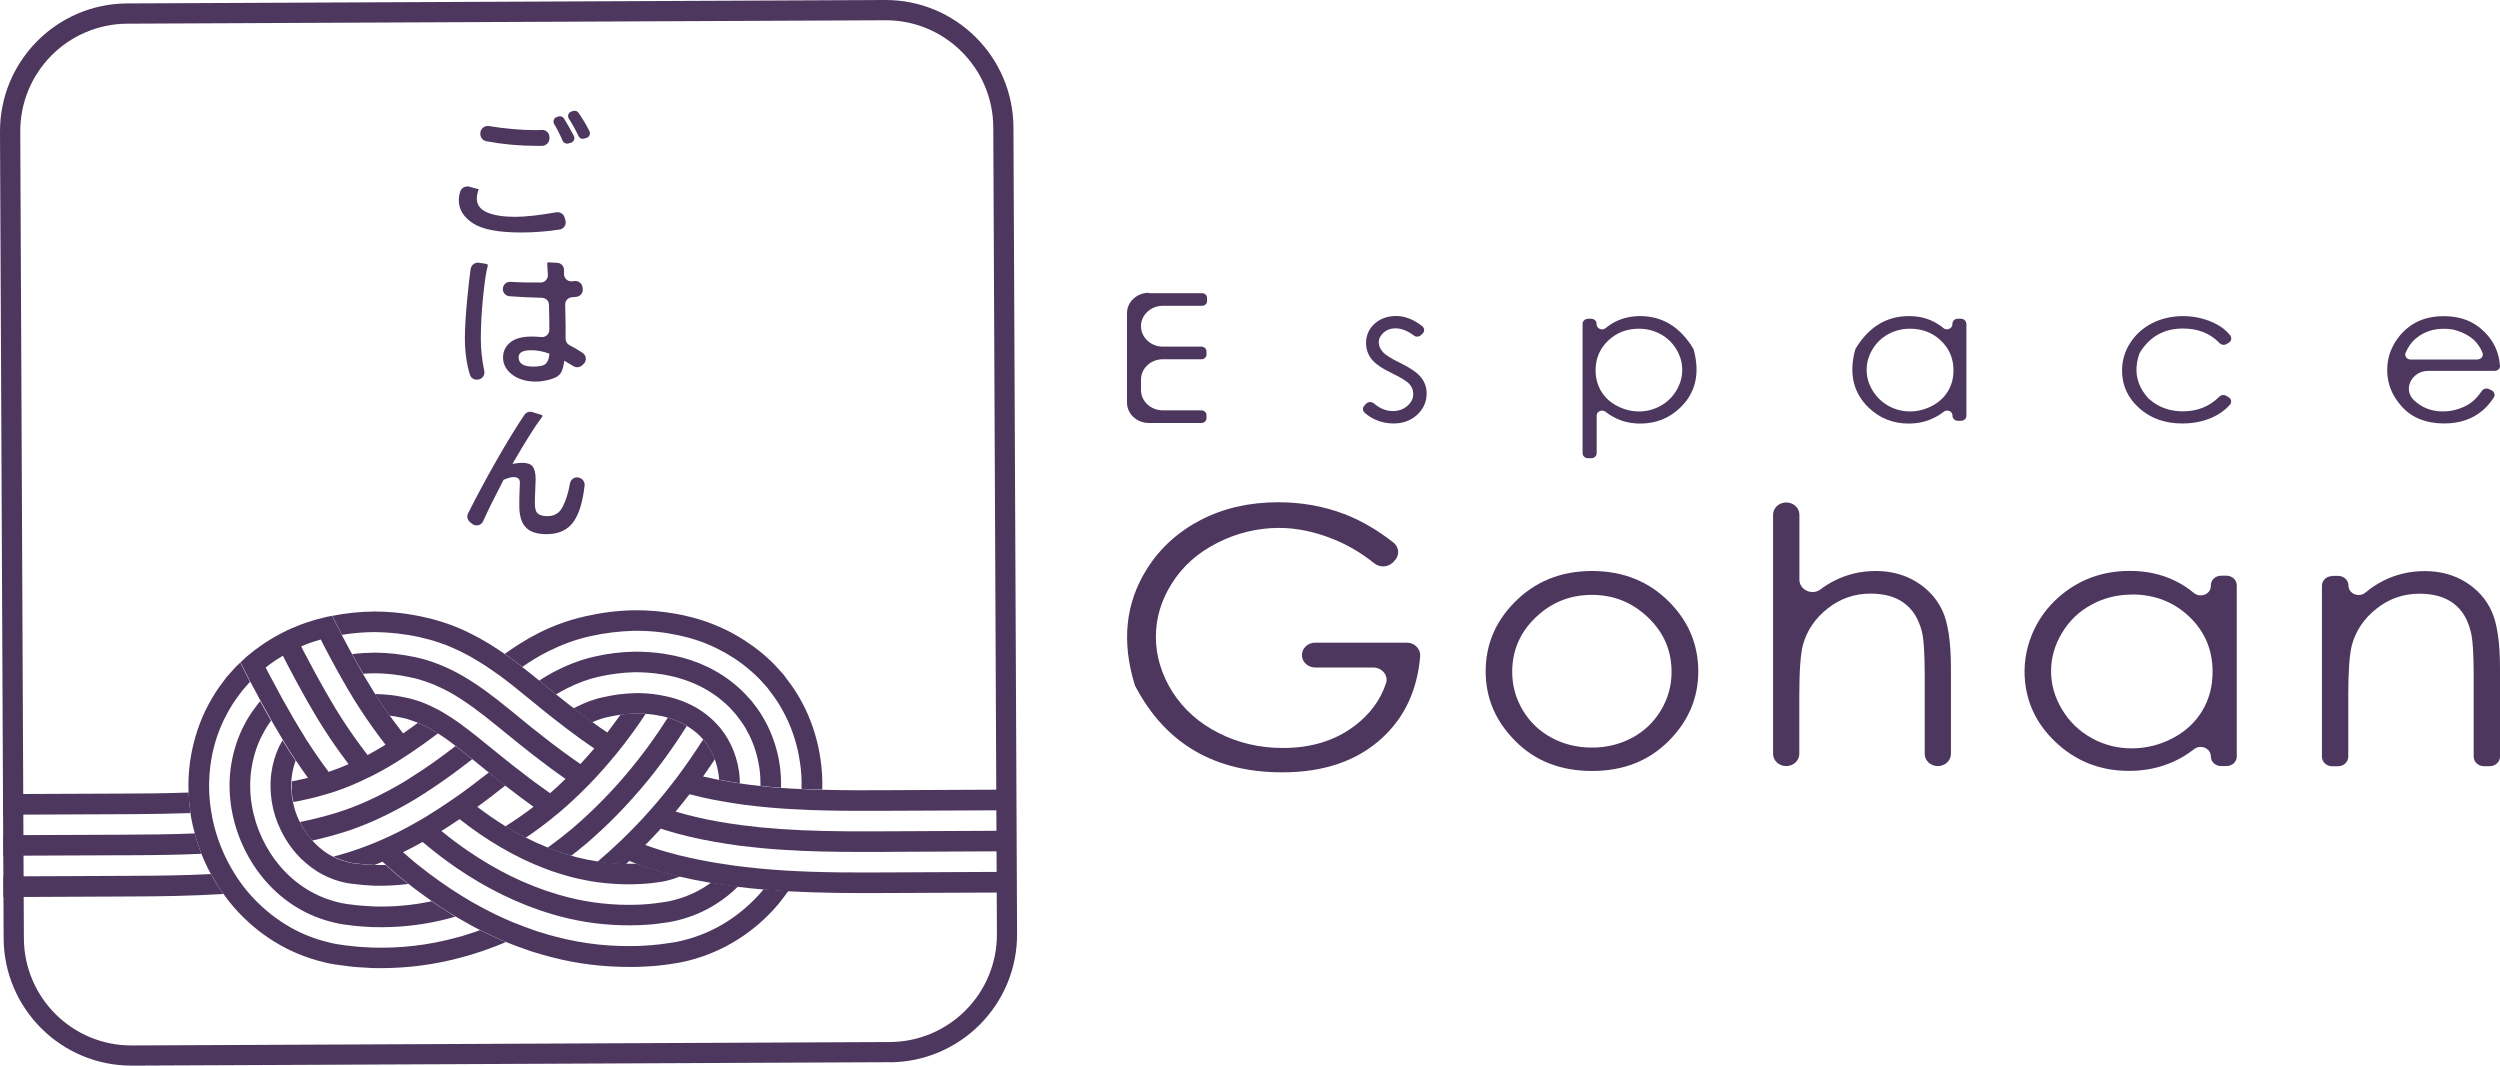 <?xml version="1.0" encoding="UTF-8"?>
<svg id="Calque_1" data-name="Calque 1" xmlns="http://www.w3.org/2000/svg" viewBox="0 0 255.39 108.86">
  <defs>
    <style>
      .cls-1 {
        fill: none;
      }

      .cls-2 {
        fill: #4d375f;
      }
    </style>
  </defs>
  <g>
    <path class="cls-2" d="M90.91,108.51l-77.42.35c-7.21.03-13.08-5.79-13.12-13L0,13.47C-.03,6.26,5.79.38,13,.35L90.41,0c7.21-.03,13.08,5.79,13.12,13l.37,82.4c.03,7.21-5.79,13.08-13,13.12ZM13.01,2.42c-6.07.03-10.97,4.97-10.94,11.04l.37,82.4c.03,6.07,4.97,10.97,11.04,10.94l77.42-.35c6.07-.03,10.97-4.97,10.94-11.04l-.37-82.4c-.03-6.07-4.97-10.97-11.04-10.94l-77.42.35Z"/>
    <path class="cls-1" d="M90.67,108.51l-76.95.35c-7.31.03-13.32-5.91-13.35-13.22L0,13.69C-.03,6.38,5.92.38,13.23.35L90.18,0c7.31-.03,13.32,5.91,13.35,13.22l.37,81.96c.03,7.3-5.92,13.3-13.23,13.34Z"/>
    <g>
      <g>
        <path class="cls-2" d="M56.46,86.81c.08.03.16.06.24.08-.08-.02-.16-.05-.24-.08-.09-.03-.17-.07-.26-.11.09.04.17.07.26.1Z"/>
        <path class="cls-2" d="M69.83,73.97c-.16-.09-.31-.17-.48-.24-.14-.06-.29-.12-.43-.18.15.06.29.11.43.18.16.07.32.16.48.24Z"/>
        <path class="cls-2" d="M46.33,93.52c-.08-.05-.16-.1-.24-.15-.46-.29-.93-.59-1.4-.9.47.31.93.62,1.4.9.08.05.16.1.24.15Z"/>
        <path class="cls-2" d="M31,84.62s.04.06.06.09c-.02-.03-.04-.06-.06-.1,0,0,0,0,0,0Z"/>
        <path class="cls-2" d="M20.34,86.58s-.02-.06-.03-.09c-.09-.27-.18-.54-.26-.82.08.27.16.55.26.82.01.03.02.06.04.09Z"/>
        <g>
          <g>
            <path class="cls-2" d="M70.44,81.13c-.46.6-.94,1.19-1.42,1.78,1.34.4,2.76.74,4.35,1.02.8.14,1.64.27,2.51.38.64.08,1.28.15,1.83.21,1.35.13,2.77.23,4.33.3,2.9.12,5.79.12,9.02.1l12.71-.06v2.1s-12.7.06-12.7.06c-.33,0-.65,0-.98.01-2.86.01-5.49,0-8.14-.11-1.61-.07-3.06-.17-4.45-.31-.57-.06-1.24-.13-1.9-.21-.89-.12-1.77-.26-2.59-.4-1.86-.33-3.52-.72-5.08-1.21-.15-.05-.28-.09-.42-.14h0s0,0,0,0c0,0,0,0,0,0-.51.56-1.04,1.12-1.59,1.67.46.17.92.33,1.36.46.27.1.52.16.79.24l.25.07c.35.1.68.19,1,.27.12.03.21.05.3.07.6.15,1.17.27,1.71.38,1.29.26,2.58.47,3.83.64h.05s.08.02.12.02c1.51.19,3.04.34,4.73.45,3.8.24,7.64.22,11.03.2l12.71-.06v2.11s-13.9.06-13.9.06c-2.94.01-6.15,0-9.38-.18-.19-.01-.39-.02-.59-.03-.66-.04-1.29-.09-1.91-.15-.9-.08-1.76-.16-2.61-.27-.11-.02-.22-.03-.33-.04h-.01s-.1-.02-.15-.02c-.01,0-.03,0-.04,0-.14-.02-.29-.04-.43-.07-.32-.04-.64-.09-.96-.14-.27-.04-.55-.08-.82-.13-.58-.11-1.16-.21-1.74-.32-.46-.1-.94-.2-1.42-.31-.11-.03-.23-.05-.34-.08-.08-.01-.19-.04-.31-.07-.32-.07-.66-.16-1.1-.29l-.23-.06c-.29-.08-.58-.17-.88-.27-.5-.16-1.01-.33-1.55-.53-.27-.1-.54-.21-.81-.32h0c-.13.12-.23.22-.36.33-.82-.01-1.65-.07-2.46-.18-.15-.02-.3-.05-.44-.07.05-.04.09-.07.13-.11.76-.65,1.5-1.31,2.18-1.96,1.09-1.04,2.13-2.12,3.1-3.22.97-1.1,1.91-2.25,2.79-3.43.85-1.14,1.71-2.38,2.55-3.69.02-.03.03-.06.05-.09.03.03.06.06.09.1.1.14.21.29.32.44v.02s.05.04.06.06c.03.04.06.09.09.14.05.09.1.17.16.25.03.07.08.15.11.22.05.09.09.17.14.26.08.18.16.35.23.54-.4.6-.81,1.19-1.21,1.76h0c.38.09.77.17,1.22.27.14.03.29.06.43.08.4.08.8.15,1.21.22.3.05.6.09.91.14.27.04.56.08.85.12.42.06.84.1,1.25.15.37.04.73.08,1.08.11.11,0,.23.02.34.03.23.02.45.04.68.05.68.05,1.37.09,2.11.12.33.02.67.03,1.02.04.36.02.72.02,1.08.03,2.38.06,4.78.06,7.04.04l12.72-.06v2.11s-14.12.06-14.12.06c-2.21.01-4.51,0-6.79-.08-1.56-.06-2.95-.14-4.27-.26-.78-.07-1.6-.16-2.43-.26-.66-.09-1.25-.18-1.83-.28-.57-.09-1.15-.2-1.72-.31-.65-.13-1.2-.26-1.74-.4-.14-.03-.28-.07-.41-.1Z"/>
            <path class="cls-2" d="M67.51,84.64h0s0,0,0,0Z"/>
            <path class="cls-2" d="M71.8,79.3h0s0,0,0,0Z"/>
            <path class="cls-2" d="M59.76,86.3c.31-.27.63-.54.92-.81,1.09-.97,2.18-2.03,3.22-3.15,1-1.08,1.98-2.21,2.88-3.36,1.12-1.43,2.19-2.94,3.18-4.5.07-.11.13-.21.2-.32,0,0,0,0,0,0-.11-.07-.22-.13-.33-.19-.16-.09-.31-.17-.48-.24-.14-.07-.29-.12-.43-.18-.13-.05-.26-.1-.4-.14-.1-.03-.2-.07-.3-.1-.01.02-.02.03-.03.05-.95,1.49-1.97,2.95-3.06,4.32-.87,1.11-1.8,2.19-2.77,3.23-1,1.07-2.04,2.09-3.09,3.02-.29.26-.58.51-.87.76-.79.66-1.62,1.3-2.46,1.91.17.07.35.14.52.21.23.09.47.17.7.24.18.06.35.12.53.17.22.07.45.14.67.2.48-.37.95-.75,1.4-1.13Z"/>
            <path class="cls-2" d="M49.03,95.02s-.02,0-.03.01l-.43.16c-.17.06-.35.11-.52.17-.52.17-1,.32-1.52.45-2.75.74-5.62,1.08-8.48.99l-.4-.02c-.61-.03-1.19-.06-1.77-.14l-.56-.06-.77-.11c-.33-.06-.65-.11-.96-.2-1.59-.38-3.09-1-4.45-1.85-1.34-.83-2.56-1.87-3.64-3.09-.45-.52-.88-1.08-1.27-1.67-.47-.71-.9-1.47-1.28-2.28-.24-.52-.46-1.05-.64-1.57-.33-.94-.58-1.92-.73-2.9-.06-.34-.1-.69-.14-1.03-.13-1.25-.1-2.5.06-3.72.21-1.61.67-3.15,1.35-4.58.44-.88.81-1.53,1.21-2.09.24-.33.48-.67.73-.99.26-.29.51-.58.75-.85-.22-.42-.43-.84-.64-1.26-.12-.23-.24-.47-.35-.71h0s-.32.3-.48.46c-.3.33-.6.66-.89.99l-.04.05c-.27.35-.53.71-.8,1.08-.46.66-.89,1.39-1.39,2.39-.77,1.65-1.29,3.4-1.54,5.22-.14,1.01-.19,2.05-.15,3.09.01.28.03.57.06.86,0,.09,0,.17.02.26.03.31.08.62.12.94,0,.01,0,.03,0,.04,0,.06.01.11.02.17.1.65.25,1.29.42,1.93,0,0,0,0,0,0,.05.17.1.35.15.52.08.27.17.55.26.82.01.03.02.06.03.09.07.19.14.38.21.56.01.03.02.05.03.08.14.35.29.7.45,1.04.16.35.34.69.52,1.02h0c.06.11.12.22.19.32.24.42.48.82.73,1.21.11.17.24.33.36.5.34.48.7.94,1.08,1.38,1.21,1.38,2.6,2.56,4.11,3.49,1.55.96,3.26,1.67,5.05,2.1.39.1.76.17,1.12.23l1.43.19c.65.09,1.29.12,1.91.15l.42.03c.36,0,.73.02,1.09.01,2.72-.01,5.42-.37,8-1.07.57-.14,1.11-.31,1.64-.48.18-.06.35-.11.53-.17l.5-.18c.54-.19,1.1-.39,1.63-.62.12-.05.24-.1.35-.15-.14-.05-.28-.12-.42-.17-.73-.31-1.47-.66-2.24-1.05Z"/>
            <path class="cls-2" d="M38.17,92.59l-.41-.02c-.5-.03-.97-.05-1.45-.11-.53-.06-1.16-.13-1.75-.28-1.15-.28-2.24-.73-3.22-1.34-3.98-2.45-6.31-7.43-5.68-12.13.16-1.17.49-2.3.98-3.33.22-.44.52-1.01.87-1.5l.18-.25s0,0,0,0c-.24-.43-.49-.87-.75-1.34-.09-.16-.18-.33-.27-.5-.03-.05-.06-.11-.09-.16l-.14.16-.65.87c-.44.62-.79,1.28-1.05,1.81-.59,1.25-.98,2.59-1.17,3.97-.74,5.49,1.99,11.33,6.66,14.2,1.17.73,2.47,1.26,3.83,1.59.71.18,1.43.27,2.01.33.55.07,1.08.1,1.6.13l.42.02c.32,0,.63.01.95.01,2.36-.01,4.69-.32,6.95-.93.17-.05.35-.1.52-.15-.05-.03-.11-.06-.16-.1-.08-.05-.16-.1-.24-.15-.47-.29-.93-.59-1.4-.9-.21-.14-.41-.28-.62-.42,0,0,0,0,0,0-1.94.41-3.92.59-5.9.53Z"/>
            <path class="cls-2" d="M38.23,88.37c-.1,0-.21-.01-.32-.02-.38-.02-.75-.04-1.14-.09l-.41-.04-.26-.03c-.08-.02-.16-.03-.24-.04-.11-.02-.21-.03-.27-.06l-.07-.02c-.41-.1-.81-.23-1.2-.41-.11-.05-.21-.1-.31-.15-.16-.08-.32-.17-.47-.26-.6-.37-1.15-.85-1.65-1.4,0,0,0,0,0,0-.02-.02-.04-.04-.06-.07-.28-.33-.55-.69-.79-1.08-.02-.03-.04-.06-.06-.09,0,0,0,0,0,0,0,0-.01-.02-.02-.03-.08-.13-.15-.26-.22-.4-.04-.07-.07-.14-.11-.22t0,0c-.03-.05-.06-.11-.09-.17-.27-.57-.48-1.19-.61-1.85-.03-.14-.06-.27-.08-.41-.03-.17-.05-.35-.06-.54-.04-.4-.05-.79-.03-1.17.01-.2.03-.39.06-.58.07-.53.2-1.04.38-1.53-.18-.26-.35-.53-.53-.79-.16-.26-.32-.5-.47-.75-.11-.18-.23-.36-.34-.55-.07.11-.13.23-.19.35-.03.07-.07.14-.11.21l-.04.07c-.4.85-.67,1.76-.8,2.71-.1.72-.11,1.47-.04,2.24.02.22.05.45.08.68.16,1.01.46,1.96.88,2.82.16.35.34.67.52.98.32.53.68,1.03,1.08,1.49.65.74,1.39,1.36,2.18,1.86.34.21.69.4,1.04.55.49.22,1,.4,1.54.53.19.05.36.08.51.11.06,0,.11.02.2.03l.79.09c.44.06.87.09,1.29.11l.42.03c.26,0,.52,0,.78,0,.91,0,1.82-.07,2.72-.18-.02-.02-.04-.03-.06-.05h0s-.39-.31-.39-.31c-.14-.12-.28-.23-.43-.34-.5-.42-.98-.83-1.42-1.24-.37,0-.74.01-1.1,0-.03,0-.05,0-.09,0Z"/>
            <path class="cls-2" d="M65.96,72.92c-.9,1.37-1.87,2.7-2.9,3.97-.92,1.13-1.88,2.23-2.89,3.26-1.03,1.05-2.07,2.03-3.13,2.92,0,0-.03.03-.07.06l-.05.03c-1.05.89-2.13,1.69-3.22,2.42-.52-.27-1.03-.54-1.54-.84-.18-.1-.36-.22-.54-.32.97-.61,1.93-1.27,2.88-2-.88-.63-1.79-1.31-2.75-2.06-.05-.04-.09-.07-.14-.11h0c-.22-.17-.44-.35-.66-.52-.12-.09-.24-.19-.36-.28-.11-.1-.24-.19-.36-.29l-.31-.25-1.5-1.22c-.06-.05-.12-.09-.18-.14-.22-.18-.43-.35-.65-.53-.32-.26-.68-.54-1.05-.82-.22-.17-.44-.34-.65-.49-.41-.3-.79-.56-1.15-.78-.1-.06-.2-.13-.3-.19-.1-.06-.2-.12-.29-.18-.26-.15-.52-.29-.77-.41-.06-.02-.13-.06-.21-.1-.11-.06-.24-.11-.35-.16l-.13-.05-.5-.19c-.15-.06-.28-.1-.41-.14l-.18-.06c-.12-.04-.23-.06-.33-.08-.11-.02-.22-.04-.32-.07-.37-.08-.75-.15-1.14-.19-.1-.14-.21-.29-.31-.43-.1-.14-.2-.29-.3-.43-.2-.29-.4-.58-.59-.88l-.09-.13c-.07-.11-.14-.23-.21-.34,1.06.02,2.11.13,3.12.36.11.03.19.04.27.06.17.03.36.08.54.14l.13.04c.18.05.37.11.55.17l.68.27c.14.06.31.14.48.22.06.03.13.07.2.1.32.15.62.32.93.49.58.34,1.21.75,1.91,1.26.63.46,1.26.96,1.79,1.38.28.22.56.45.84.68l1.79,1.45c.24.19.48.38.72.57.26.21.52.42.79.61,1.1.87,2.14,1.63,3.14,2.33.53-.46,1.06-.94,1.58-1.46-1.08-.75-2.21-1.59-3.43-2.54l-.06-.05c-.84-.65-1.69-1.34-2.51-2.01-.28-.23-.56-.46-.84-.68-1.02-.84-1.81-1.45-2.56-2-.26-.19-.53-.38-.8-.56-.83-.56-1.57-1.01-2.3-1.36-1.13-.56-2.26-.96-3.35-1.18-1.19-.26-2.4-.4-3.61-.41-.41,0-.81.02-1.21.05-.1-.17-.2-.35-.3-.53-.16-.27-.32-.55-.48-.84h0s-.02-.05-.04-.07c-.01-.02-.02-.05-.03-.07-.05-.08-.09-.17-.14-.25s-.09-.17-.13-.25h0c.77-.1,1.56-.14,2.35-.15,1.36.01,2.71.17,4.03.45,1.27.26,2.56.72,3.85,1.36.81.4,1.65.89,2.55,1.51.29.19.57.39.86.6.79.57,1.61,1.21,2.66,2.07.28.23.56.46.84.69.8.66,1.64,1.34,2.48,1.98l.07.06c1.29,1.01,2.49,1.88,3.62,2.66.48-.52.96-1.05,1.42-1.59-.9-.6-1.83-1.27-2.84-2.04-.24-.18-.5-.38-.76-.59l-.16-.12c-.39-.3-.78-.61-1.17-.92l-1.76-1.43c-1.04-.85-1.98-1.62-3.03-2.39-.03-.02-.07-.05-.11-.07-.96-.69-2.23-1.56-3.73-2.3l-.25-.12c-.26-.12-.52-.24-.77-.35l-.55-.23-.56-.2c-.32-.12-.65-.21-1-.32l-.12-.03c-.24-.07-.46-.12-.7-.18-.14-.03-.27-.06-.41-.1-1.44-.31-2.95-.48-4.44-.5-1.16,0-2.31.1-3.42.28-.21-.41-.42-.82-.63-1.23-.03-.06-.06-.11-.09-.18-.03-.06-.06-.12-.09-.18-.06-.12-.12-.23-.18-.35h0c1.4-.28,2.84-.43,4.31-.44h.1c1.65.01,3.3.2,4.91.56.15.03.28.06.4.09.27.06.54.12.85.22l.1.03c.37.11.76.22,1.14.36l.62.23.56.23c.3.12.6.26.88.4l.25.12c1.39.69,2.57,1.45,3.52,2.11.17.12.34.24.51.36l.12.09c.4.29.78.58,1.16.88.57.45,1.14.9,1.72,1.38.09.07.17.14.26.22l1.46,1.19.28.22c.38.31.77.61,1.15.91l.17.12c.06.05.13.1.2.15.18.14.36.28.53.41.48.36.93.69,1.37,1.01.52.38,1.03.74,1.53,1.07.46-.6.91-1.21,1.35-1.82.5-.08,1.01-.11,1.52-.13.17,0,.33,0,.5,0,.19,0,.39.02.58.03Z"/>
          </g>
          <path class="cls-2" d="M71.8,79.3h0s0,0,0,0Z"/>
          <path class="cls-2" d="M67.74,84.38c-.08.09-.16.17-.23.26h0c.08-.09.16-.17.24-.26Z"/>
          <path class="cls-2" d="M67.98,84.12c-.08.09-.16.18-.24.26.07-.09.15-.17.23-.26q.17-.18,0,0Z"/>
        </g>
      </g>
      <g>
        <path class="cls-2" d="M48.25,77.55c-1.37,1.07-2.64,2-3.86,2.82-.68.46-1.3.85-1.89,1.22-.67.4-1.29.76-1.9,1.08-1.4.75-2.8,1.39-4.16,1.89-.34.13-.7.26-1.1.38-1.08.35-2.22.66-3.44.93-.02-.02-.05-.05-.06-.07-.29-.32-.55-.69-.79-1.08-.02-.03-.04-.06-.06-.1,0,0-.01-.02-.02-.03-.07-.13-.14-.26-.22-.4-.03-.07-.08-.14-.11-.22,1.46-.29,2.8-.64,4.05-1.04.37-.12.69-.23,1-.35,1.29-.47,2.59-1.07,3.91-1.77.58-.31,1.16-.64,1.8-1.02.56-.35,1.15-.73,1.8-1.16,1.06-.71,2.16-1.51,3.34-2.42.37.28.73.56,1.05.82.22.18.43.35.65.53Z"/>
        <path class="cls-2" d="M44.45,74.74c-.1-.06-.2-.12-.29-.18-.26-.15-.52-.29-.77-.41-.06-.02-.13-.06-.21-.1-.11-.06-.24-.11-.35-.16l-.13-.05c-.52.39-1.02.74-1.52,1.08h0c-.23-.3-.46-.6-.69-.9-.23-.3-.45-.6-.67-.91-.1-.14-.2-.29-.31-.43-.1-.14-.2-.29-.3-.43-.2-.29-.4-.58-.59-.88l-.08-.13c-.07-.11-.15-.23-.22-.34-.1-.16-.2-.32-.3-.49-.2-.33-.41-.67-.62-1.03-.05-.09-.1-.18-.16-.27-.05-.09-.11-.18-.16-.27-.1-.17-.2-.35-.3-.53-.16-.27-.31-.55-.47-.84h0s-.02-.05-.04-.07c-.01-.02-.02-.05-.04-.07-.04-.08-.09-.16-.13-.25-.05-.08-.09-.17-.13-.25h0c-.08-.15-.16-.29-.24-.44-.12-.22-.25-.45-.37-.69-.13-.23-.25-.47-.38-.71-.02-.05-.04-.09-.06-.14-.21-.41-.43-.82-.64-1.23-.03-.06-.06-.12-.09-.18-.03-.06-.06-.12-.09-.18-.06-.12-.12-.23-.18-.35-.18.04-.38.07-.56.11-.09.02-.18.05-.27.07-.42.09-.83.21-1.25.34h-.01c-.67.2-1.33.45-1.98.73,0,0,0,0,0,0-.33.14-.64.28-.95.45-.31.16-.62.32-.92.5,0,0,0,0,0,0-.62.35-1.2.74-1.76,1.16t-.01,0c-.35.27-.71.55-1.04.83-.2.18-.4.36-.6.56,0,0,0,0,0,0,.12.23.23.47.35.7.21.42.43.85.64,1.26h0s0,.01,0,.01c.04.07.08.14.12.21.31.59.62,1.17.94,1.75.03.06.06.11.09.16.09.17.18.34.27.5.27.47.51.92.75,1.35h0c.1.18.21.36.31.53.2.35.4.68.59,1,.09.17.19.33.29.49.11.18.22.37.33.55.07.13.15.25.23.37.07.13.16.26.24.38.17.26.35.53.52.79,0,0,0,0,0,0,.4.6.8,1.18,1.22,1.75-.02,0-.04.01-.06.02-.13.03-.26.06-.4.09-.14.03-.28.06-.42.09-.11.03-.21.05-.33.08-.14.03-.29.05-.44.08h0c-.01.22,0,.43,0,.65v.11s0,.06,0,.09c0,.02,0,.04,0,.06v.07c0,.06,0,.12.01.18.01.09.02.18.03.27,0,.09.02.18.04.27.01.07.02.13.04.2.01.07.02.14.04.21h0c.24-.05.47-.09.71-.13.65-.14,1.19-.27,1.71-.4.32-.08.62-.17.85-.24l.26-.08c.19-.05.38-.11.57-.17,1.22-.4,2.45-.92,3.66-1.52.85-.41,1.72-.89,2.59-1.43.42-.25.83-.51,1.21-.77,1.02-.66,2.08-1.42,3.22-2.28-.1-.07-.2-.13-.29-.19ZM33.58,78.86c-.74-.99-1.45-2.01-2.13-3.06-.16-.23-.3-.46-.44-.71-.72-1.15-1.43-2.37-2.23-3.82-.43-.79-.85-1.59-1.28-2.38-.12-.23-.24-.47-.36-.7.55-.44,1.14-.84,1.76-1.2.16.3.31.62.47.92.32.62.66,1.24.99,1.86.73,1.36,1.43,2.58,2.12,3.72.24.39.48.78.73,1.16.76,1.18,1.57,2.32,2.4,3.41-.68.3-1.37.57-2.03.79ZM39.22,76.18c-.56.34-1.12.66-1.67.95-.89-1.15-1.75-2.36-2.56-3.61-.24-.38-.48-.75-.71-1.13-.67-1.11-1.35-2.29-2.07-3.62-.33-.61-.66-1.22-.98-1.84-.16-.29-.31-.59-.46-.9.65-.28,1.31-.51,2-.7.11.21.21.42.32.63.48.92.92,1.75,1.35,2.52.82,1.48,1.56,2.75,2.31,3.9l.1.15c.79,1.21,1.64,2.4,2.53,3.54-.06.03-.12.07-.18.11Z"/>
        <path class="cls-2" d="M80.5,91.06c-.34.48-.69.95-1.06,1.39-1.2,1.4-2.58,2.59-4.08,3.53-1.55.98-3.24,1.7-5.05,2.16-.36.09-.74.17-1.1.23l-.89.14-.55.07c-.63.09-1.28.13-1.89.16l-.39.02c-.37.02-.74.02-1.1.02-2.75.01-5.44-.32-8.05-1-.54-.13-1.09-.3-1.62-.46-.18-.05-.36-.11-.53-.16l-.05-.02-.45-.16c-.54-.19-1.1-.38-1.65-.61-.11-.05-.22-.09-.34-.14-.13-.05-.28-.11-.41-.17-.73-.31-1.47-.66-2.24-1.05-.33-.16-.67-.33-1-.52-.51-.28-1.02-.57-1.53-.87h0c-.05-.03-.1-.06-.15-.1-.09-.05-.17-.1-.25-.15-.23-.14-.46-.29-.7-.44-.23-.15-.46-.3-.69-.45-.21-.14-.41-.28-.62-.42h0c-.4-.28-.79-.56-1.18-.85-.2-.14-.39-.29-.59-.44-.2-.15-.39-.3-.59-.46-.02-.02-.04-.03-.06-.05h0s-.39-.31-.39-.31c-.14-.12-.28-.23-.43-.35-.5-.42-.98-.83-1.43-1.24-.12-.11-.24-.22-.36-.33-.27.12-.54.23-.82.33h0c-.1,0-.21-.01-.32-.02-.19-.01-.38-.02-.57-.03-.19-.01-.38-.03-.57-.06l-.41-.04-.25-.03c-.08-.02-.16-.03-.24-.04-.1-.02-.21-.03-.27-.06l-.07-.02c-.41-.1-.81-.24-1.2-.41-.1-.05-.2-.1-.29-.15.07-.02.15-.04.22-.06.08-.02.16-.04.24-.06.16-.05.32-.09.48-.14l.25-.07c.26-.08.51-.15.75-.24.95-.31,1.91-.67,2.86-1.09,1.27-.54,2.58-1.21,3.91-1.98.28-.16.57-.32.83-.49.9-.55,1.84-1.16,2.8-1.83,1.14-.79,2.29-1.66,3.54-2.64l.3.26c.12.1.24.19.36.28.13.1.24.19.36.28.22.18.44.35.66.52-.02.01-.03.02-.05.04l-.09.07c-.95.75-1.85,1.44-2.73,2.08.95.72,1.91,1.38,2.88,1.98h0c.18.11.36.22.54.32.51.3,1.02.57,1.54.84.74.37,1.48.71,2.23,1.01.09.04.18.07.26.11.09.04.17.07.26.11.04.02.08.03.12.04.03.02.07.03.11.04.15.06.31.11.46.16.18.06.35.11.53.17.22.07.45.14.67.2.19.06.39.12.58.17.69.17,1.37.31,2.05.41.14.02.29.05.44.07.81.11,1.63.16,2.46.18.38,0,.76,0,1.13-.01h.05c.53.2,1.05.37,1.55.53.3.1.6.19.88.27l.23.06c.44.13.79.22,1.1.29.11.03.23.06.31.07.11.03.23.06.34.08-.38.16-.77.29-1.18.39-.19.06-.36.09-.51.12-.05,0-.11.02-.17.03l-.45.07-.39.05c-.41.06-.84.09-1.25.11l-.39.02c-.27.01-.54.01-.81.02-1.08,0-2.14-.06-3.18-.2-.9-.12-1.82-.3-2.73-.53-.9-.24-1.81-.52-2.7-.86-1.55-.58-3.1-1.33-4.61-2.22-1.41-.82-2.81-1.78-4.16-2.85-.63.43-1.25.83-1.86,1.21.87.71,1.77,1.39,2.72,2.04,1.42.97,2.88,1.83,4.32,2.54,1.62.8,3.26,1.44,4.87,1.91.3.09.6.17.9.25,2.38.62,4.83.88,7.3.79l.38-.02c.5-.03.97-.06,1.43-.13.55-.07,1.18-.15,1.77-.3,1.16-.29,2.24-.75,3.22-1.37.23-.14.44-.29.66-.44.27.04.55.09.82.13.32.06.64.1.96.14.14.02.29.04.43.07.01,0,.03,0,.04,0,.06,0,.11.02.15.02h.01c.11.02.22.03.33.04-.69.68-1.45,1.29-2.28,1.81-1.16.74-2.45,1.28-3.82,1.63-.7.18-1.42.28-2.02.35-.51.08-1.05.11-1.57.14l-.39.02c-.33.01-.65.02-.97.02-2.37.01-4.71-.28-6.97-.87-.32-.08-.65-.17-.97-.27-1.72-.5-3.47-1.19-5.2-2.04-1.54-.76-3.08-1.67-4.58-2.69-1.07-.74-2.11-1.52-3.09-2.34-.12-.1-.24-.21-.37-.31-.67.38-1.34.73-2,1.05.33.29.67.59,1.03.89.09.07.19.15.29.24l.2.16c1.48,1.19,3,2.26,4.51,3.19.6.38,1.22.73,1.83,1.06,1.09.59,2.09,1.08,3.07,1.49.24.11.48.2.72.29.52.22,1.02.4,1.55.58l.44.16c.18.05.35.11.52.16.52.16,1.01.31,1.51.43,2.79.73,5.65,1.03,8.54.92l.37-.02c.61-.04,1.18-.07,1.75-.15l1.34-.19c.33-.06.65-.12.94-.2,1.61-.4,3.1-1.04,4.46-1.9,1.33-.84,2.54-1.89,3.61-3.13.06-.06.1-.13.16-.2.62.05,1.25.1,1.91.15.2.01.4.02.59.03Z"/>
        <path class="cls-2" d="M22.83,91.32c-3.23.21-6.44.25-9.37.26l-13.11.06v-2.11s13.31-.06,13.31-.06c2.5-.01,5.18-.04,7.89-.18.06.11.13.22.18.33.24.42.48.82.74,1.2.11.17.24.34.36.5Z"/>
        <path class="cls-2" d="M20.58,87.22c-2.39.11-4.78.14-7.37.15-.32,0-.65,0-.97,0l-11.9.05v-2.1s11.89-.05,11.89-.05c2.72-.01,5.21-.03,7.67-.13.05.18.1.35.15.53.08.27.16.54.26.81.01.03.02.06.03.1.07.18.14.37.21.56.01.03.02.06.03.08Z"/>
        <path class="cls-2" d="M19.46,83.06c-1.96.07-3.92.1-5.81.11l-13.32.06v-2.11s11.89-.05,11.89-.05c2.27,0,4.66-.02,7.05-.11.01.29.03.57.06.86,0,.09,0,.17.01.26.04.31.08.62.12.93,0,.02,0,.03,0,.05Z"/>
        <path class="cls-2" d="M75.57,80.01c-.16-.02-.31-.04-.46-.07-.15-.02-.3-.04-.45-.07-.4-.07-.8-.14-1.2-.22-.01-.2-.03-.39-.06-.58-.08-.53-.21-1.04-.39-1.53-.08-.18-.15-.36-.23-.54-.05-.09-.09-.17-.14-.26-.03-.07-.08-.14-.11-.22-.06-.08-.11-.17-.16-.25-.03-.05-.06-.1-.09-.14-.01-.02-.03-.05-.05-.06v-.02c-.12-.15-.23-.3-.33-.44-.03-.03-.05-.06-.09-.1-.09-.1-.19-.2-.28-.3-.4-.4-.86-.75-1.36-1.05-.11-.07-.22-.13-.33-.19-.15-.09-.31-.17-.48-.24-.14-.06-.29-.12-.44-.18-.13-.05-.26-.1-.4-.14-.1-.03-.2-.07-.3-.1-.23-.07-.46-.12-.69-.17-.52-.11-1.04-.18-1.56-.22-.19-.02-.38-.03-.58-.03-.17-.01-.34,0-.5,0-.5.01-1.01.05-1.52.13-.4.05-.79.12-1.17.21-.07.02-.17.04-.28.06-.11.03-.22.05-.31.08l-.22.07c-.13.04-.25.08-.38.13l-.52.21c-.44-.32-.9-.65-1.37-1.01-.18-.13-.35-.27-.53-.41.09-.05.18-.1.27-.14.09-.03.15-.08.22-.1.17-.09.34-.17.51-.24l.66-.27c.17-.06.35-.12.54-.17l.15-.05c.15-.05.35-.1.52-.13.07-.02.15-.04.23-.05,1.05-.25,2.11-.37,3.17-.4h.01c.21,0,.4,0,.59,0,.84.02,1.68.12,2.5.3.79.16,1.56.41,2.27.73,1.06.47,2,1.12,2.81,1.93l.04.05c.13.14.26.28.39.42l.1.11c.1.14.2.28.31.42l.09.12c.09.12.16.24.22.34.03.05.05.1.09.14l.04.06c.07.12.14.24.2.37.03.06.07.14.11.21l.04.07c.4.85.68,1.75.82,2.7.06.4.09.82.1,1.25Z"/>
        <path class="cls-2" d="M79.78,80.47c-.23-.02-.46-.04-.68-.05h0c-.11-.01-.22-.02-.33-.03-.18-.01-.36-.03-.54-.05-.18-.02-.36-.04-.54-.05,0-.61-.02-1.21-.11-1.81-.17-1.17-.51-2.3-1.02-3.35-.21-.42-.51-.98-.88-1.48l-.54-.71-.63-.69c-.89-.89-1.94-1.63-3.12-2.21-.94-.45-1.94-.79-2.98-1.01-.26-.06-.52-.11-.78-.15h-.05c-.87-.14-1.78-.21-2.69-.21h-.06c-1.19.03-2.4.18-3.57.44-1.11.24-2.24.65-3.36,1.22-.35.18-.72.38-1.1.61l-1.46-1.19c-.09-.07-.18-.14-.26-.22.64-.42,1.27-.78,1.87-1.08,1.28-.65,2.58-1.11,3.85-1.39,1.3-.3,2.65-.46,3.99-.49,1.04,0,2.06.06,3.03.21l.1.02c.31.05.62.11.92.17,1.2.25,2.37.64,3.47,1.17,1.42.69,2.67,1.59,3.74,2.67l.08.09.66.72.58.77c.46.63.81,1.29,1.07,1.8.61,1.27,1.02,2.6,1.22,3.98.11.76.14,1.53.13,2.3Z"/>
        <path class="cls-2" d="M83.99,80.66c-.36,0-.72-.01-1.08-.03-.35,0-.69-.03-1.03-.04.03-.92-.02-1.83-.16-2.71-.23-1.61-.7-3.16-1.4-4.6-.43-.86-.81-1.5-1.22-2.07-.24-.33-.48-.66-.73-.98-.28-.31-.56-.62-.84-.92-.28-.28-.6-.58-.92-.85-.99-.86-2.11-1.59-3.32-2.19-1.19-.6-2.45-1.04-3.76-1.32-.11-.02-.17-.04-.24-.06-1.45-.31-2.96-.47-4.53-.45-1.48.04-2.99.22-4.46.55-.11.03-.25.06-.38.09-.23.06-.46.11-.69.19l-.13.03c-.35.11-.69.21-.99.33l-.56.21-.54.23c-.27.12-.52.24-.78.36l-.27.13c-.98.49-1.86,1.05-2.61,1.57-.38-.3-.76-.59-1.16-.88l-.12-.09c-.16-.12-.33-.24-.51-.36.94-.67,2.11-1.45,3.48-2.14l.26-.13c.29-.14.58-.28.9-.41l.59-.25.58-.21c.38-.14.76-.26,1.13-.37l.12-.03c.29-.09.57-.16.83-.22.12-.03.25-.06.37-.09,1.64-.37,3.29-.58,4.93-.61,1.51-.02,3,.12,4.43.39.19.04.39.07.58.11.09.02.18.04.28.07.42.09.84.2,1.25.32.68.2,1.34.44,1.99.72.33.14.65.28.97.44.31.15.62.31.92.49.62.35,1.21.74,1.78,1.15.36.27.72.54,1.06.83.2.17.4.36.61.55.16.14.3.29.45.44.32.35.62.67.92,1l.04.05c.27.35.53.71.79,1.06.48.67.92,1.4,1.41,2.37.8,1.66,1.33,3.41,1.59,5.24.15,1,.21,2.04.18,3.08Z"/>
      </g>
    </g>
    <g>
      <path class="cls-2" d="M48.09,27.46c.06-.41.44-.68.84-.62l.64.1c.17.03.26.07.26.13s-.01.14-.04.25c-.13.44-.28,1.44-.44,3.01-.16,1.57-.23,3.01-.23,4.32,0,1.06.12,2.14.35,3.23.09.41-.17.82-.59.89h-.05c-.35.07-.71-.13-.82-.47-.34-1.08-.52-2.35-.52-3.8,0-.95.08-2.27.24-3.97.12-1.26.24-2.28.35-3.07ZM59.61,37.18l-.12.12c-.24.24-.61.29-.91.11s-.61-.37-.93-.56c-.08.51-.17.89-.29,1.13-.12.24-.31.42-.56.55-.26.13-.57.24-.94.32-.37.08-.74.13-1.12.13-.97,0-1.77-.23-2.4-.7-.63-.47-.95-1.06-.95-1.77,0-.6.23-1.1.71-1.51.48-.41,1.22-.62,2.24-.62.31,0,.63.02.97.05.43.05.81-.31.81-.74,0-.88-.02-1.74-.04-2.56,0-.39-.33-.7-.73-.71-1.25-.03-2.36-.08-3.31-.16-.37-.03-.66-.33-.67-.7h0c-.02-.44.34-.8.78-.77.85.06,1.88.08,3.09.07.42,0,.75-.36.73-.78l-.07-1.16c0-.09.06-.13.17-.12l.86.05c.39.02.7.35.69.74,0,.14,0,.27,0,.41,0,.44.38.78.81.74.09,0,.18-.02.27-.03.4-.04.75.23.81.63l.02.14c.06.4-.22.78-.62.84-.16.02-.33.04-.5.05-.39.03-.68.36-.67.75.02.82.03,1.53.04,2.12,0,.53,0,.98,0,1.37,0,.28.16.53.41.66.49.25.93.51,1.33.78s.43.8.11,1.13ZM56.13,36.13c-.66-.24-1.29-.36-1.9-.35-.83,0-1.25.24-1.25.72,0,.64.51.96,1.51.95.68,0,1.11-.11,1.3-.33.19-.21.3-.54.34-.99Z"/>
      <g>
        <path class="cls-2" d="M57.77,22.52c.11.43-.17.87-.61.93-1.23.19-2.5.29-3.79.3-2.39.01-4.07-.3-5.04-.93-.97-.63-1.46-1.42-1.46-2.36,0-.31.05-.62.16-.93.13-.36.54-.56.91-.46l.96.26c-.13.36-.19.68-.19.95,0,.64.35,1.12,1.05,1.42.7.3,1.65.45,2.86.45,1.07,0,2.47-.16,4.2-.46.39-.07.77.17.87.56l.07.26ZM56.13,14.06v.12c-.03.4-.35.71-.75.72-.19,0-.38,0-.57,0-1.69,0-3.4-.15-5.13-.47-.41-.08-.68-.48-.6-.89v-.07c.09-.4.48-.66.88-.59,1.75.28,3.29.41,4.62.41.26,0,.52,0,.78-.02.44-.02.79.35.77.79Z"/>
        <g>
          <g>
            <path class="cls-2" d="M58.26,14.34l-.27.08c-.12.04-.25-.03-.29-.14-.24-.58-.53-1.15-.88-1.73-.08-.14-.02-.31.13-.36l.18-.06c.11-.03.22,0,.28.1.27.43.61,1.02,1,1.76.07.14,0,.31-.15.35Z"/>
            <path class="cls-2" d="M57.92,14.67c-.19,0-.37-.11-.45-.3-.23-.56-.52-1.13-.86-1.7-.08-.13-.09-.28-.04-.42.05-.14.16-.25.3-.29l.18-.06c.21-.07.44.01.56.2.27.43.62,1.03,1.01,1.78.07.13.08.28.02.42-.06.14-.17.24-.31.28l-.27.08s-.09.02-.14.02ZM58.19,14.11l.07.23-.07-.23h0ZM57.2,12.36l-.18.06c.36.59.66,1.18.9,1.77l.27-.08c-.39-.74-.73-1.33-.99-1.75Z"/>
          </g>
          <g>
            <path class="cls-2" d="M59.86,13.85l-.25.07c-.12.03-.24-.02-.29-.13-.28-.6-.62-1.21-1-1.81-.09-.13-.03-.31.12-.36l.18-.06c.1-.04.22,0,.28.09.43.62.8,1.24,1.1,1.86.07.14,0,.3-.15.34Z"/>
            <path class="cls-2" d="M59.54,14.18c-.19,0-.36-.1-.44-.28-.28-.59-.61-1.19-.99-1.78-.08-.13-.1-.28-.05-.42.05-.14.16-.25.3-.3l.18-.06c.2-.07.44,0,.56.18.43.63.81,1.26,1.12,1.89.06.13.07.28,0,.41-.06.13-.17.23-.31.27l-.25.07s-.09.02-.13.02ZM58.71,11.79l-.19.06c.39.61.73,1.23,1.02,1.84l.25-.07s0,0,0,0c-.3-.6-.66-1.22-1.08-1.83Z"/>
          </g>
        </g>
      </g>
      <path class="cls-2" d="M59.32,48.86c.27.14.43.44.4.74-.18,1.61-.54,2.82-1.08,3.63-.6.89-1.53,1.34-2.81,1.34-.68,0-1.22-.11-1.64-.33-.41-.23-.7-.56-.88-.99-.17-.43-.26-.93-.26-1.49s0-1.04.02-1.44l.04-1.02c0-.38-.22-.56-.64-.56-.27,0-.61.09-1.03.28-.9,1.73-1.6,3.14-2.08,4.22-.2.44-.75.58-1.13.27l-.21-.17c-.27-.22-.36-.59-.2-.9.79-1.58,1.73-3.34,2.83-5.28,1.1-1.93,2.07-3.52,2.92-4.78.18-.27.52-.38.82-.28l.91.28c.08.03.12.06.12.1s-.02.09-.07.15c-.65.84-1.64,2.42-3,4.76.4-.07.73-.11,1-.11.5,0,.86.12,1.06.37s.31.68.31,1.31c0,.11-.01.46-.04,1.07-.03.61-.04,1.07-.04,1.39,0,.55.11.91.33,1.07s.55.24.99.24.81-.14,1.11-.4c.3-.27.58-.8.83-1.59.14-.45.25-.89.32-1.34.08-.5.61-.79,1.06-.55l.03.02Z"/>
    </g>
  </g>
  <g>
    <g>
      <path class="cls-2" d="M142.41,57.35l-.19.17c-.52.46-1.31.45-1.85.01-1.31-1.05-2.72-1.88-4.23-2.48-1.87-.74-3.69-1.12-5.46-1.12-2.21,0-4.31.51-6.31,1.52-2,1.01-3.54,2.38-4.64,4.12-1.1,1.73-1.65,3.56-1.65,5.49s.57,3.85,1.7,5.63c1.14,1.78,2.71,3.18,4.71,4.19,2,1.02,4.2,1.53,6.58,1.53,2.9,0,5.35-.76,7.35-2.29,1.54-1.17,2.6-2.61,3.17-4.32.27-.8-.41-1.61-1.31-1.61h-5.92c-.75,0-1.36-.57-1.36-1.27h0c0-.7.61-1.27,1.36-1.27h9.36c.8,0,1.42.65,1.36,1.4-.29,3.41-1.56,6.17-3.81,8.27-2.56,2.39-5.98,3.58-10.27,3.58-6.91,0-11.9-2.91-14.99-8.74-.05-.08-.08-.18-.11-.27-1.33-4.37-.92-8.28,1.25-11.74,1.34-2.14,3.18-3.82,5.51-5.03,2.34-1.21,4.98-1.81,7.92-1.81,2.39,0,4.63.4,6.74,1.2,1.7.65,3.37,1.62,5.01,2.9.63.49.68,1.38.08,1.91Z"/>
      <path class="cls-2" d="M162.63,58.33c3.21,0,5.87,1.08,7.98,3.25,1.92,1.98,2.88,4.32,2.88,7.02s-1.01,5.09-3.04,7.11c-2.03,2.03-4.63,3.05-7.81,3.05s-5.81-1.01-7.83-3.05c-2.03-2.03-3.04-4.4-3.04-7.11s.96-5.02,2.88-7c2.11-2.18,4.78-3.27,8-3.27ZM162.62,60.77c-2.23,0-4.14.77-5.74,2.3s-2.4,3.39-2.4,5.57c0,1.4.36,2.71,1.09,3.93.73,1.21,1.72,2.15,2.96,2.81,1.24.66,2.61.99,4.09.99s2.85-.33,4.09-.99c1.24-.66,2.23-1.6,2.96-2.81s1.09-2.52,1.09-3.93c0-2.18-.8-4.04-2.41-5.57-1.61-1.54-3.52-2.3-5.73-2.3Z"/>
      <path class="cls-2" d="M182.48,51.33h0c.74,0,1.34.56,1.34,1.25v6.64c0,1.03,1.28,1.64,2.14,1,.46-.35.94-.65,1.44-.9,1.3-.66,2.71-.99,4.23-.99s2.94.37,4.14,1.11c1.2.74,2.1,1.73,2.67,2.97s.86,3.19.86,5.85v8.75c0,.69-.6,1.25-1.34,1.25h0c-.74,0-1.34-.56-1.34-1.25v-8.02c0-2.24-.1-3.73-.29-4.48-.33-1.29-.93-2.25-1.81-2.9-.87-.65-2.02-.97-3.44-.97-1.62,0-3.07.5-4.35,1.5-1.28,1-2.13,2.24-2.54,3.71-.26.95-.38,2.71-.38,5.29v5.87c0,.69-.6,1.25-1.34,1.25h0c-.74,0-1.34-.56-1.34-1.25v-24.43c0-.69.6-1.25,1.34-1.25Z"/>
      <path class="cls-2" d="M228.5,59.81v17.47c0,.54-.47.98-1.05.98h-.55c-.58,0-1.05-.44-1.05-.98h0c0-.83-1.03-1.28-1.71-.75s-1.35.93-2.07,1.26c-1.4.64-2.93.96-4.58.96-2.95,0-5.47-1-7.55-2.99-1.78-1.7-2.8-3.71-3.06-6.04-.37-3.26.93-6.58,3.52-8.8,2.02-1.73,4.41-2.6,7.17-2.6,1.71,0,3.26.34,4.64,1.02.68.33,1.31.74,1.9,1.23.68.56,1.74.13,1.74-.72v-.06c0-.54.47-.98,1.05-.98h.55c.58,0,1.05.44,1.05.98ZM217.79,60.74c-1.49,0-2.87.34-4.13,1.03-1.26.68-2.27,1.64-3.01,2.88-.75,1.24-1.12,2.55-1.12,3.92s.38,2.68,1.13,3.92c.75,1.25,1.76,2.22,3.03,2.92,1.27.7,2.63,1.04,4.08,1.04s2.86-.35,4.17-1.03c1.31-.69,2.32-1.62,3.03-2.8.71-1.18,1.06-2.5,1.06-3.98,0-2.25-.79-4.12-2.38-5.64-1.59-1.51-3.54-2.27-5.86-2.27Z"/>
      <path class="cls-2" d="M238.27,58.83h.59c.58,0,1.05.44,1.05.98h0c0,.85,1.07,1.28,1.74.72.58-.48,1.18-.88,1.82-1.2,1.3-.66,2.72-.99,4.25-.99s2.94.37,4.14,1.11c1.2.74,2.1,1.73,2.67,2.98s.86,3.2.86,5.84v9.02c0,.54-.47.98-1.05.98h-.59c-.58,0-1.05-.44-1.05-.98v-8.29c0-2.24-.1-3.73-.3-4.48-.31-1.29-.91-2.25-1.79-2.9-.88-.65-2.03-.97-3.45-.97-1.62,0-3.07.5-4.35,1.5-1.28,1-2.13,2.24-2.54,3.71-.26.96-.38,2.73-.38,5.29v6.15c0,.54-.47.98-1.05.98h-.59c-.58,0-1.05-.44-1.05-.98v-17.47c0-.54.47-.98,1.05-.98Z"/>
    </g>
    <path class="cls-2" d="M117.37,29.95h5.42c.29,0,.52.22.52.48v.33c0,.27-.23.48-.52.48h-4c-1.23,0-2.23.93-2.23,2.08h0c0,1.15,1,2.09,2.23,2.09h3.94c.29,0,.52.22.52.48v.33c0,.27-.23.48-.52.48h-3.94c-1.23,0-2.23.93-2.23,2.08v1.06c0,1.15,1,2.08,2.23,2.08h3.94c.29,0,.52.22.52.48v.33c0,.27-.23.48-.52.48h-5.37c-1.23,0-2.23-.93-2.23-2.08v-9.14c0-1.15,1-2.08,2.23-2.08Z"/>
    <path class="cls-2" d="M145.33,34.08l-.16.15c-.19.19-.52.21-.73.05-.64-.49-1.27-.74-1.89-.74-.47,0-.87.14-1.2.43-.33.29-.5.62-.5,1.01,0,.34.14.66.41.97.27.31.85.68,1.73,1.1,1.07.52,1.8,1.02,2.18,1.5.38.49.57,1.03.57,1.64,0,.86-.32,1.58-.97,2.18s-1.45.89-2.42.89c-.65,0-1.26-.13-1.85-.39-.42-.19-.79-.43-1.1-.72-.21-.19-.22-.51-.03-.71l.19-.2c.2-.21.55-.23.78-.04.62.53,1.27.79,1.95.79.58,0,1.07-.17,1.47-.52.41-.35.61-.75.61-1.22,0-.38-.13-.73-.4-1.03-.27-.29-.87-.66-1.81-1.11-1.01-.49-1.7-.97-2.06-1.44s-.55-1.01-.55-1.62c0-.79.29-1.45.87-1.98.58-.52,1.31-.79,2.2-.79s1.77.34,2.66,1.03c.25.19.28.54.05.76Z"/>
    <path class="cls-2" d="M162.21,32.56h.34c.3,0,.55.23.55.51v.05c0,.44.56.7.92.4.33-.27.68-.5,1.05-.68.74-.36,1.56-.55,2.47-.55,2.28,0,4.09,1.1,5.43,3.31.03.05.05.1.06.15.65,2.43.18,4.4-1.4,5.91-1.12,1.07-2.47,1.61-4.05,1.61-.89,0-1.71-.17-2.45-.52-.39-.18-.76-.41-1.11-.68s-.91-.06-.91.38v3.85c0,.28-.25.51-.55.51h-.34c-.3,0-.55-.23-.55-.51v-13.22c0-.28.25-.51.55-.51ZM167.42,33.58c-1.24,0-2.29.41-3.14,1.22-.85.81-1.28,1.82-1.28,3.03,0,.79.19,1.5.57,2.14.38.63.92,1.13,1.63,1.5.71.37,1.45.56,2.24.56s1.5-.19,2.18-.56c.68-.37,1.22-.9,1.63-1.57.4-.67.6-1.37.6-2.11s-.2-1.44-.6-2.11c-.4-.66-.94-1.18-1.62-1.55s-1.42-.55-2.22-.55Z"/>
    <path class="cls-2" d="M200.88,33.07v9.41c0,.28-.25.51-.55.51h-.32c-.3,0-.55-.23-.55-.51v-.03c0-.44-.55-.67-.91-.38s-.73.5-1.12.68c-.75.35-1.57.52-2.46.52-1.58,0-2.93-.54-4.06-1.61-1.58-1.51-2.05-3.48-1.4-5.91.01-.05.04-.1.06-.15,1.34-2.2,3.15-3.31,5.43-3.31.92,0,1.75.18,2.49.55.37.18.72.41,1.05.68.35.29.91.04.91-.4v-.05c0-.28.25-.51.55-.51h.32c.3,0,.55.23.55.51ZM195.13,33.58c-.8,0-1.54.18-2.22.55-.68.37-1.22.88-1.62,1.55-.4.66-.6,1.37-.6,2.11s.2,1.44.61,2.11.95,1.19,1.63,1.57c.68.37,1.41.56,2.19.56s1.53-.19,2.24-.56c.71-.37,1.25-.87,1.63-1.5s.57-1.34.57-2.14c0-1.21-.43-2.22-1.28-3.03-.85-.81-1.9-1.22-3.15-1.22Z"/>
    <path class="cls-2" d="M227.69,35.01l-.24.14c-.23.14-.53.08-.72-.11-.95-.99-2.19-1.48-3.73-1.48-1.92,0-3.39.82-4.39,2.45-.02.04-.04.08-.06.12-.6,1.71-.29,3.23.91,4.55.02.02.04.04.06.06.96.86,2.12,1.28,3.48,1.28,1.48,0,2.72-.5,3.71-1.49.19-.19.49-.24.72-.09l.25.15c.28.17.33.53.11.77-.48.53-1.07.96-1.78,1.28-.9.41-1.93.62-3.08.62-1.77,0-3.23-.52-4.4-1.57s-1.75-2.32-1.75-3.83c0-1.01.27-1.95.82-2.81s1.29-1.54,2.25-2.03,2.02-.73,3.2-.73c.74,0,1.45.11,2.14.32s1.27.49,1.75.82c.33.23.62.5.88.82.2.24.14.6-.14.76Z"/>
    <path class="cls-2" d="M254.28,39.75l.26.13c.28.14.38.47.21.73-.33.51-.69.94-1.09,1.28-.52.45-1.11.79-1.76,1.02s-1.39.35-2.21.35c-1.82,0-3.25-.56-4.28-1.67-1.15-1.25-1.66-2.69-1.52-4.3.08-.96.45-1.9,1.03-2.7,1.13-1.53,2.69-2.29,4.69-2.29s3.43.67,4.57,2.02c.7.83,1.11,1.84,1.21,3.03.03.29-.23.54-.55.54h-6.8c-1.64,0-2.6,1.85-1.47,2.96,0,0,.02.02.02.02.8.77,1.79,1.16,2.97,1.16.57,0,1.12-.09,1.66-.28.54-.18,1-.43,1.37-.74.3-.24.62-.61.96-1.09.15-.22.46-.29.71-.17ZM253.08,36.72c.38,0,.66-.36.52-.69-.17-.4-.37-.74-.61-1.02-.53-.62-1.31-1.06-2.33-1.33-.03,0-.06-.01-.09-.02-1.51-.23-2.76.07-3.77.91-.43.35-.78.84-1.05,1.46-.15.33.13.7.51.7h6.81Z"/>
  </g>
</svg>